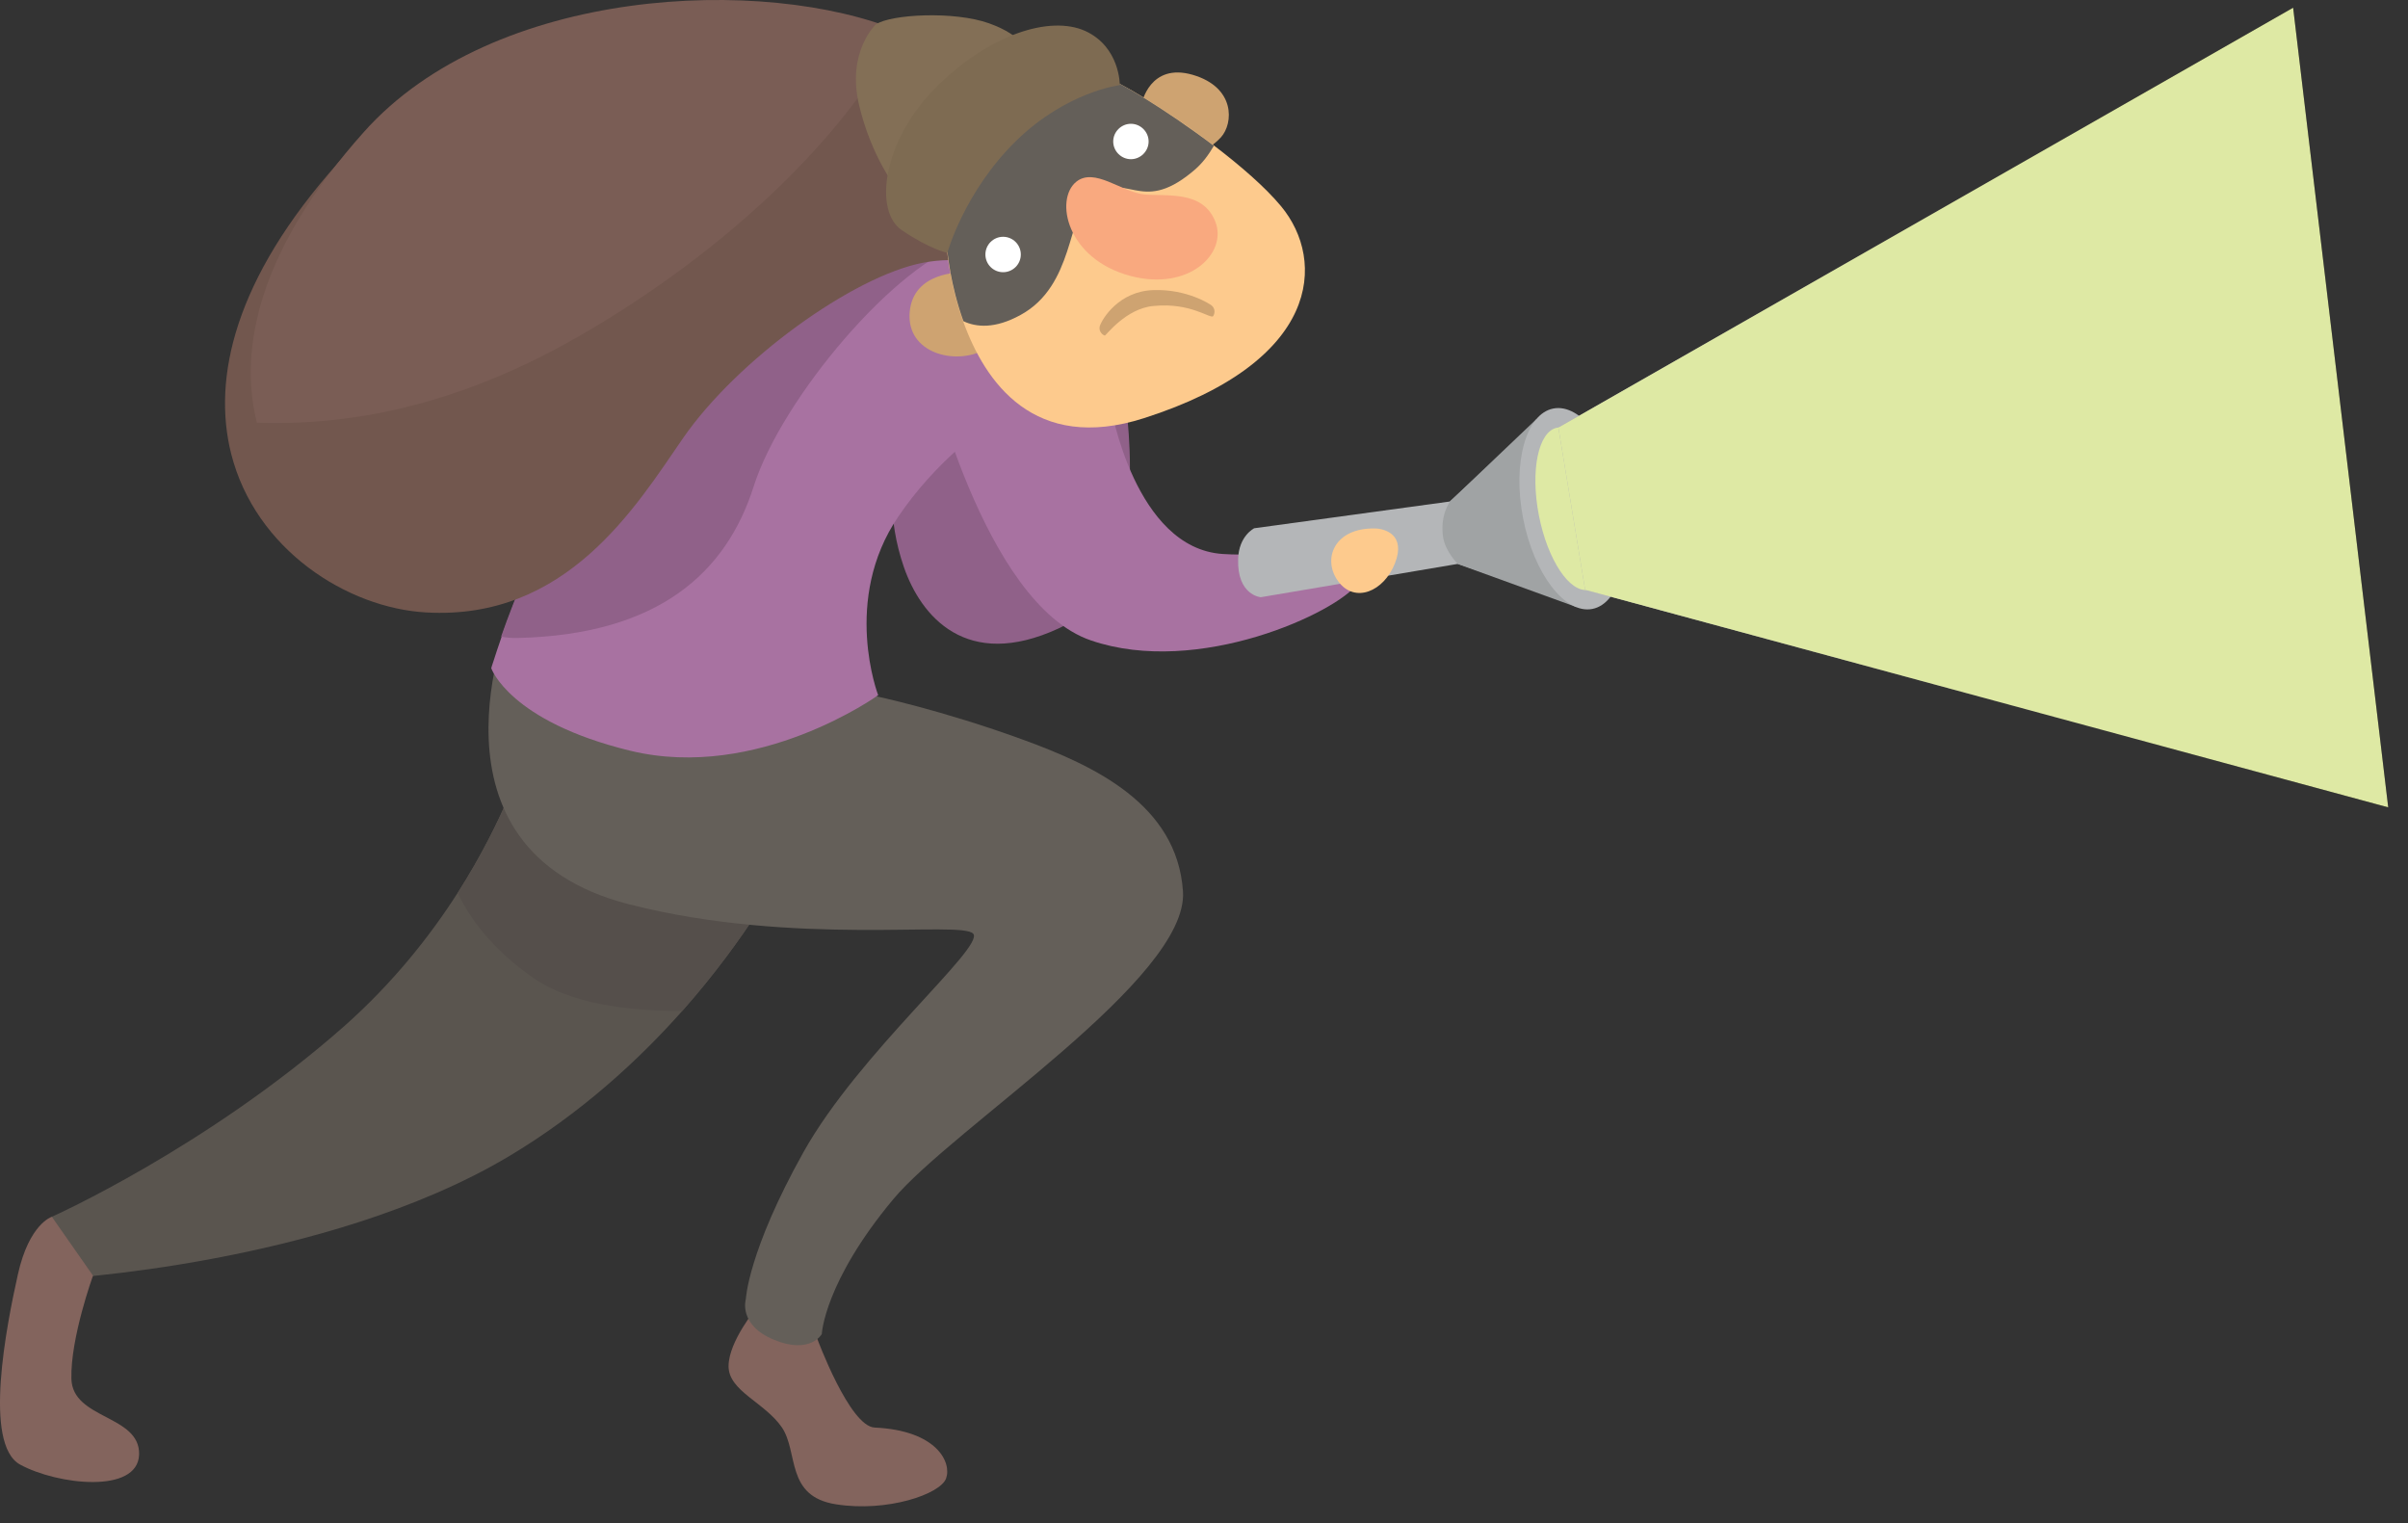 <svg width="117" height="74" viewBox="0 0 117 74" fill="none" xmlns="http://www.w3.org/2000/svg">
<rect x="0" y="0" width="117" height="74" fill="#333333" stroke="none"/>
<path d="M45.799 17.144C47.739 15.804 49.779 15.094 51.829 17.214C52.609 18.014 49.519 22.554 49.739 24.254C49.959 25.954 51.329 24.534 51.939 23.534C52.549 22.544 52.929 19.734 52.929 18.424C52.929 17.114 54.309 16.774 54.579 18.704C54.859 20.634 55.959 28.434 51.449 30.524C46.939 32.614 44.739 29.914 43.919 27.554C43.099 25.194 43.259 22.884 43.589 21.344C43.919 19.814 44.859 17.804 45.799 17.144Z" fill="#906189"/>
<path d="M36.779 63.514C36.779 63.514 35.399 65.164 35.399 66.374C35.399 67.584 37.149 68.124 37.989 69.344C38.809 70.554 38.149 72.704 40.629 73.084C43.099 73.474 45.689 72.594 45.969 71.824C46.249 71.054 45.529 69.494 42.499 69.354C41.279 69.304 39.699 65.014 39.699 65.014L36.779 63.514Z" fill="#83645D"/>
<path d="M37.979 42.344C37.979 42.344 36.379 45.464 33.149 49.114C31.029 51.504 28.209 54.104 24.679 56.204C15.769 61.484 2.629 62.144 2.629 62.144L2.519 59.114C2.519 59.114 10.049 55.754 16.759 49.824C19.119 47.724 20.909 45.454 22.239 43.374C24.549 39.754 25.449 36.784 25.499 36.624C25.499 36.874 37.979 42.344 37.979 42.344V42.344Z" fill="#5A554F"/>
<path d="M37.979 42.344C37.979 42.344 36.379 45.464 33.149 49.114C30.499 49.124 27.719 48.764 25.919 47.514C23.889 46.104 22.819 44.594 22.239 43.384C24.549 39.764 25.449 36.794 25.499 36.634C25.499 36.874 37.979 42.344 37.979 42.344V42.344Z" fill="#554F4B"/>
<path d="M2.519 59.114C2.519 59.114 1.419 59.444 0.869 61.914C0.319 64.384 -0.831 70.164 0.979 71.154C2.799 72.144 6.699 72.584 6.759 70.664C6.809 68.734 3.519 68.964 3.469 66.984C3.419 65.004 4.519 61.974 4.519 61.974L2.519 59.114Z" fill="#83645D"/>
<path d="M24.789 29.914C24.789 29.914 20.079 41.254 30.569 43.934C38.689 46.004 46.729 44.704 47.289 45.364C47.839 46.024 41.739 51.144 39.039 55.974C36.339 60.804 36.239 63.114 36.239 63.114C36.239 63.114 35.849 64.374 37.619 65.094C39.369 65.814 39.929 64.814 39.929 64.814C39.929 64.814 40.039 62.294 43.399 58.264C46.299 54.784 57.749 47.544 57.479 43.314C57.199 39.074 53.149 37.194 49.729 35.944C45.699 34.474 42.469 33.804 42.469 33.804L24.789 29.914Z" fill="#645F59"/>
<path d="M52.939 17.834C52.939 17.834 47.159 19.924 43.649 25.094C40.889 29.144 42.669 33.774 42.669 33.774C42.669 33.774 36.829 37.974 30.629 36.474C24.749 35.044 23.869 32.464 23.869 32.464C23.869 32.464 23.899 32.334 23.979 32.114C24.069 31.844 24.189 31.454 24.369 30.944C25.629 27.344 29.329 18.304 35.729 14.684C35.849 14.624 35.969 14.554 36.079 14.494C40.279 12.294 44.179 11.754 47.059 11.784C47.889 11.794 48.629 11.844 49.279 11.924C50.969 12.124 51.959 12.454 51.959 12.454L52.229 13.924L52.939 17.834Z" fill="#A872A1"/>
<path d="M47.029 11.764C43.589 12.714 37.979 19.354 36.619 23.634C35.289 27.814 32.009 30.824 25.189 30.994C24.829 31.004 24.549 30.974 24.349 30.924C25.609 27.324 29.309 18.284 35.709 14.664C35.829 14.604 35.949 14.534 36.059 14.474C40.249 12.274 44.159 11.734 47.029 11.764Z" fill="#906189"/>
<path d="M52.059 13.984L51.009 14.144C51.009 14.144 48.259 12.114 44.849 12.764C41.439 13.424 35.819 17.484 33.189 21.284C30.879 24.634 27.529 30.144 20.709 29.754C16.889 29.544 12.409 26.714 11.229 22.034C10.309 18.364 11.399 13.544 16.419 7.924C22.739 0.844 35.909 0.294 42.479 3.024C43.459 3.434 44.309 3.914 44.949 4.454C49.919 8.644 52.059 13.984 52.059 13.984V13.984Z" fill="#72574E"/>
<path d="M52.219 13.904C51.359 13.094 50.339 12.304 49.269 11.904C50.959 12.104 51.949 12.434 51.949 12.434L52.219 13.904Z" fill="#72574E"/>
<path d="M43.73 1.524C40.93 6.884 35.02 12.354 28.22 16.284C23.38 19.074 18.19 20.734 12.48 20.534C11.56 16.864 12.65 12.044 17.67 6.424C23.98 -0.666 37.15 -1.206 43.73 1.524Z" fill="#7A5D55"/>
<path d="M45.079 17.614C45.079 17.614 47.759 29.324 53.009 31.114C58.239 32.904 64.989 29.734 65.959 28.354C66.919 26.974 66.439 25.394 66.439 25.394C66.439 25.394 63.679 27.184 59.409 26.914C55.139 26.634 53.969 19.744 53.969 19.744L53.349 14.924L45.079 17.614Z" fill="#A872A1"/>
<path d="M76.689 29.394L70.839 27.394L70.779 27.404L61.259 29.014C61.259 29.014 60.099 28.924 60.159 27.154C60.189 26.034 60.939 25.664 60.939 25.664L70.449 24.364L70.489 24.324L74.789 20.364L76.689 29.394Z" fill="#B4B6B8"/>
<path d="M66.809 25.674C64.809 25.634 64.229 27.184 65.029 28.254C65.829 29.324 67.239 28.744 67.779 27.364C68.319 25.984 67.299 25.684 66.809 25.674Z" fill="#FDCA8D"/>
<path d="M76.599 29.494L70.839 27.404C70.839 27.404 70.229 26.804 70.119 26.104C69.949 25.004 70.469 24.344 70.469 24.344L74.649 20.364L76.599 29.494Z" fill="#A0A3A4"/>
<path d="M46.669 13.244C46.669 13.244 44.359 13.194 44.199 15.174C44.039 17.154 46.399 17.764 47.829 16.994C49.249 16.204 46.669 13.244 46.669 13.244V13.244Z" fill="#CEA371"/>
<path d="M55.479 5.014C55.479 5.014 55.869 3.034 57.949 3.634C60.039 4.244 59.929 5.994 59.329 6.664C58.719 7.324 58.119 7.434 58.119 7.434L55.479 5.014Z" fill="#CEA371"/>
<path d="M55.589 20.314C50.249 22.024 47.859 18.564 46.799 15.614C46.159 13.824 46.019 12.244 46.019 12.114C46.019 12.114 45.139 9.644 46.899 7.444C48.659 5.244 53.059 3.704 53.779 3.814C54.239 3.874 56.699 5.344 58.989 7.074C60.249 8.034 61.469 9.084 62.249 10.024C64.439 12.674 64.169 17.564 55.589 20.314V20.314Z" fill="#FDCA8D"/>
<path d="M58.979 7.084C58.759 7.454 58.449 7.944 57.899 8.374C55.349 10.464 54.759 8.184 52.949 9.604C51.879 10.444 52.189 13.874 49.599 15.294C48.339 15.994 47.419 15.894 46.809 15.604C46.169 13.814 46.029 12.234 46.029 12.104C46.029 12.104 45.149 9.634 46.909 7.434C48.669 5.234 53.069 3.694 53.789 3.804C54.239 3.884 56.699 5.354 58.979 7.084V7.084Z" fill="#645F59"/>
<path d="M42.559 1.184C43.279 0.694 46.359 0.524 48.059 1.134C49.759 1.744 49.879 2.514 49.879 2.514L43.609 9.224C43.609 9.224 42.349 7.684 41.739 5.094C41.129 2.504 42.559 1.184 42.559 1.184V1.184Z" fill="#836F56"/>
<path d="M48.739 13.224C49.214 13.224 49.599 12.839 49.599 12.364C49.599 11.889 49.214 11.504 48.739 11.504C48.264 11.504 47.879 11.889 47.879 12.364C47.879 12.839 48.264 13.224 48.739 13.224Z" fill="white"/>
<path d="M55.809 6.874C55.809 7.344 55.419 7.734 54.949 7.734C54.479 7.734 54.089 7.344 54.089 6.874C54.089 6.404 54.479 6.014 54.949 6.014C55.419 6.014 55.809 6.404 55.809 6.874Z" fill="white"/>
<path d="M52.289 8.834C53.169 8.114 54.489 9.324 55.579 9.444C56.679 9.554 58.439 9.224 59.049 10.764C59.659 12.304 57.769 14.164 54.919 13.404C51.819 12.574 51.239 9.694 52.289 8.834V8.834Z" fill="#F9A97F"/>
<path d="M53.679 16.304C53.489 16.234 53.379 16.024 53.439 15.834C53.549 15.504 54.359 14.144 56.039 14.094C57.689 14.034 58.809 14.794 58.849 14.824C59.019 14.944 59.059 15.174 58.949 15.354C58.829 15.524 57.879 14.684 56.059 14.864C54.709 14.974 53.729 16.314 53.679 16.304V16.304Z" fill="#CEA371"/>
<path d="M54.409 4.134C54.409 4.134 51.829 4.444 49.369 6.844C46.849 9.314 46.029 12.284 46.029 12.284C46.029 12.284 45.189 12.114 43.819 11.184C42.439 10.254 42.889 6.844 45.469 4.254C48.059 1.664 51.019 0.734 52.729 1.504C54.429 2.284 54.409 4.134 54.409 4.134V4.134Z" fill="#7E6B52"/>
<path d="M77.367 29.584C78.701 29.325 79.358 26.934 78.834 24.245C78.311 21.557 76.806 19.587 75.472 19.847C74.139 20.106 73.482 22.496 74.005 25.185C74.528 27.874 76.034 29.844 77.367 29.584Z" fill="#B4B6B8"/>
<path d="M77.186 28.652C78.097 28.474 78.492 26.568 78.069 24.395C77.646 22.221 76.565 20.602 75.654 20.779C74.743 20.956 74.348 22.862 74.771 25.036C75.194 27.21 76.275 28.829 77.186 28.652Z" fill="#DEE9A4"/>
<path d="M75.719 20.774L111.419 0.374L116.039 39.224L77.019 28.654L75.719 20.774Z" fill="url(#paint0_linear_0_1)"/>
<path d="M75.719 20.774L111.419 0.374L116.039 39.224L77.019 28.654L75.719 20.774Z" fill="url(#paint1_linear_0_1)"/>
<defs>
<linearGradient id="paint0_linear_0_1" x1="60.638" y1="31.294" x2="109.856" y2="20.639" gradientUnits="userSpaceOnUse">
<stop offset="0.046" stop-color="white"/>
<stop offset="1"/>
</linearGradient>
<linearGradient id="paint1_linear_0_1" x1="60.638" y1="31.294" x2="109.856" y2="20.639" gradientUnits="userSpaceOnUse">
<stop offset="0.046" stop-color="#DEE9A4"/>
<stop offset="1" stop-color="#DEE9A4"/>
</linearGradient>
</defs>
</svg>
